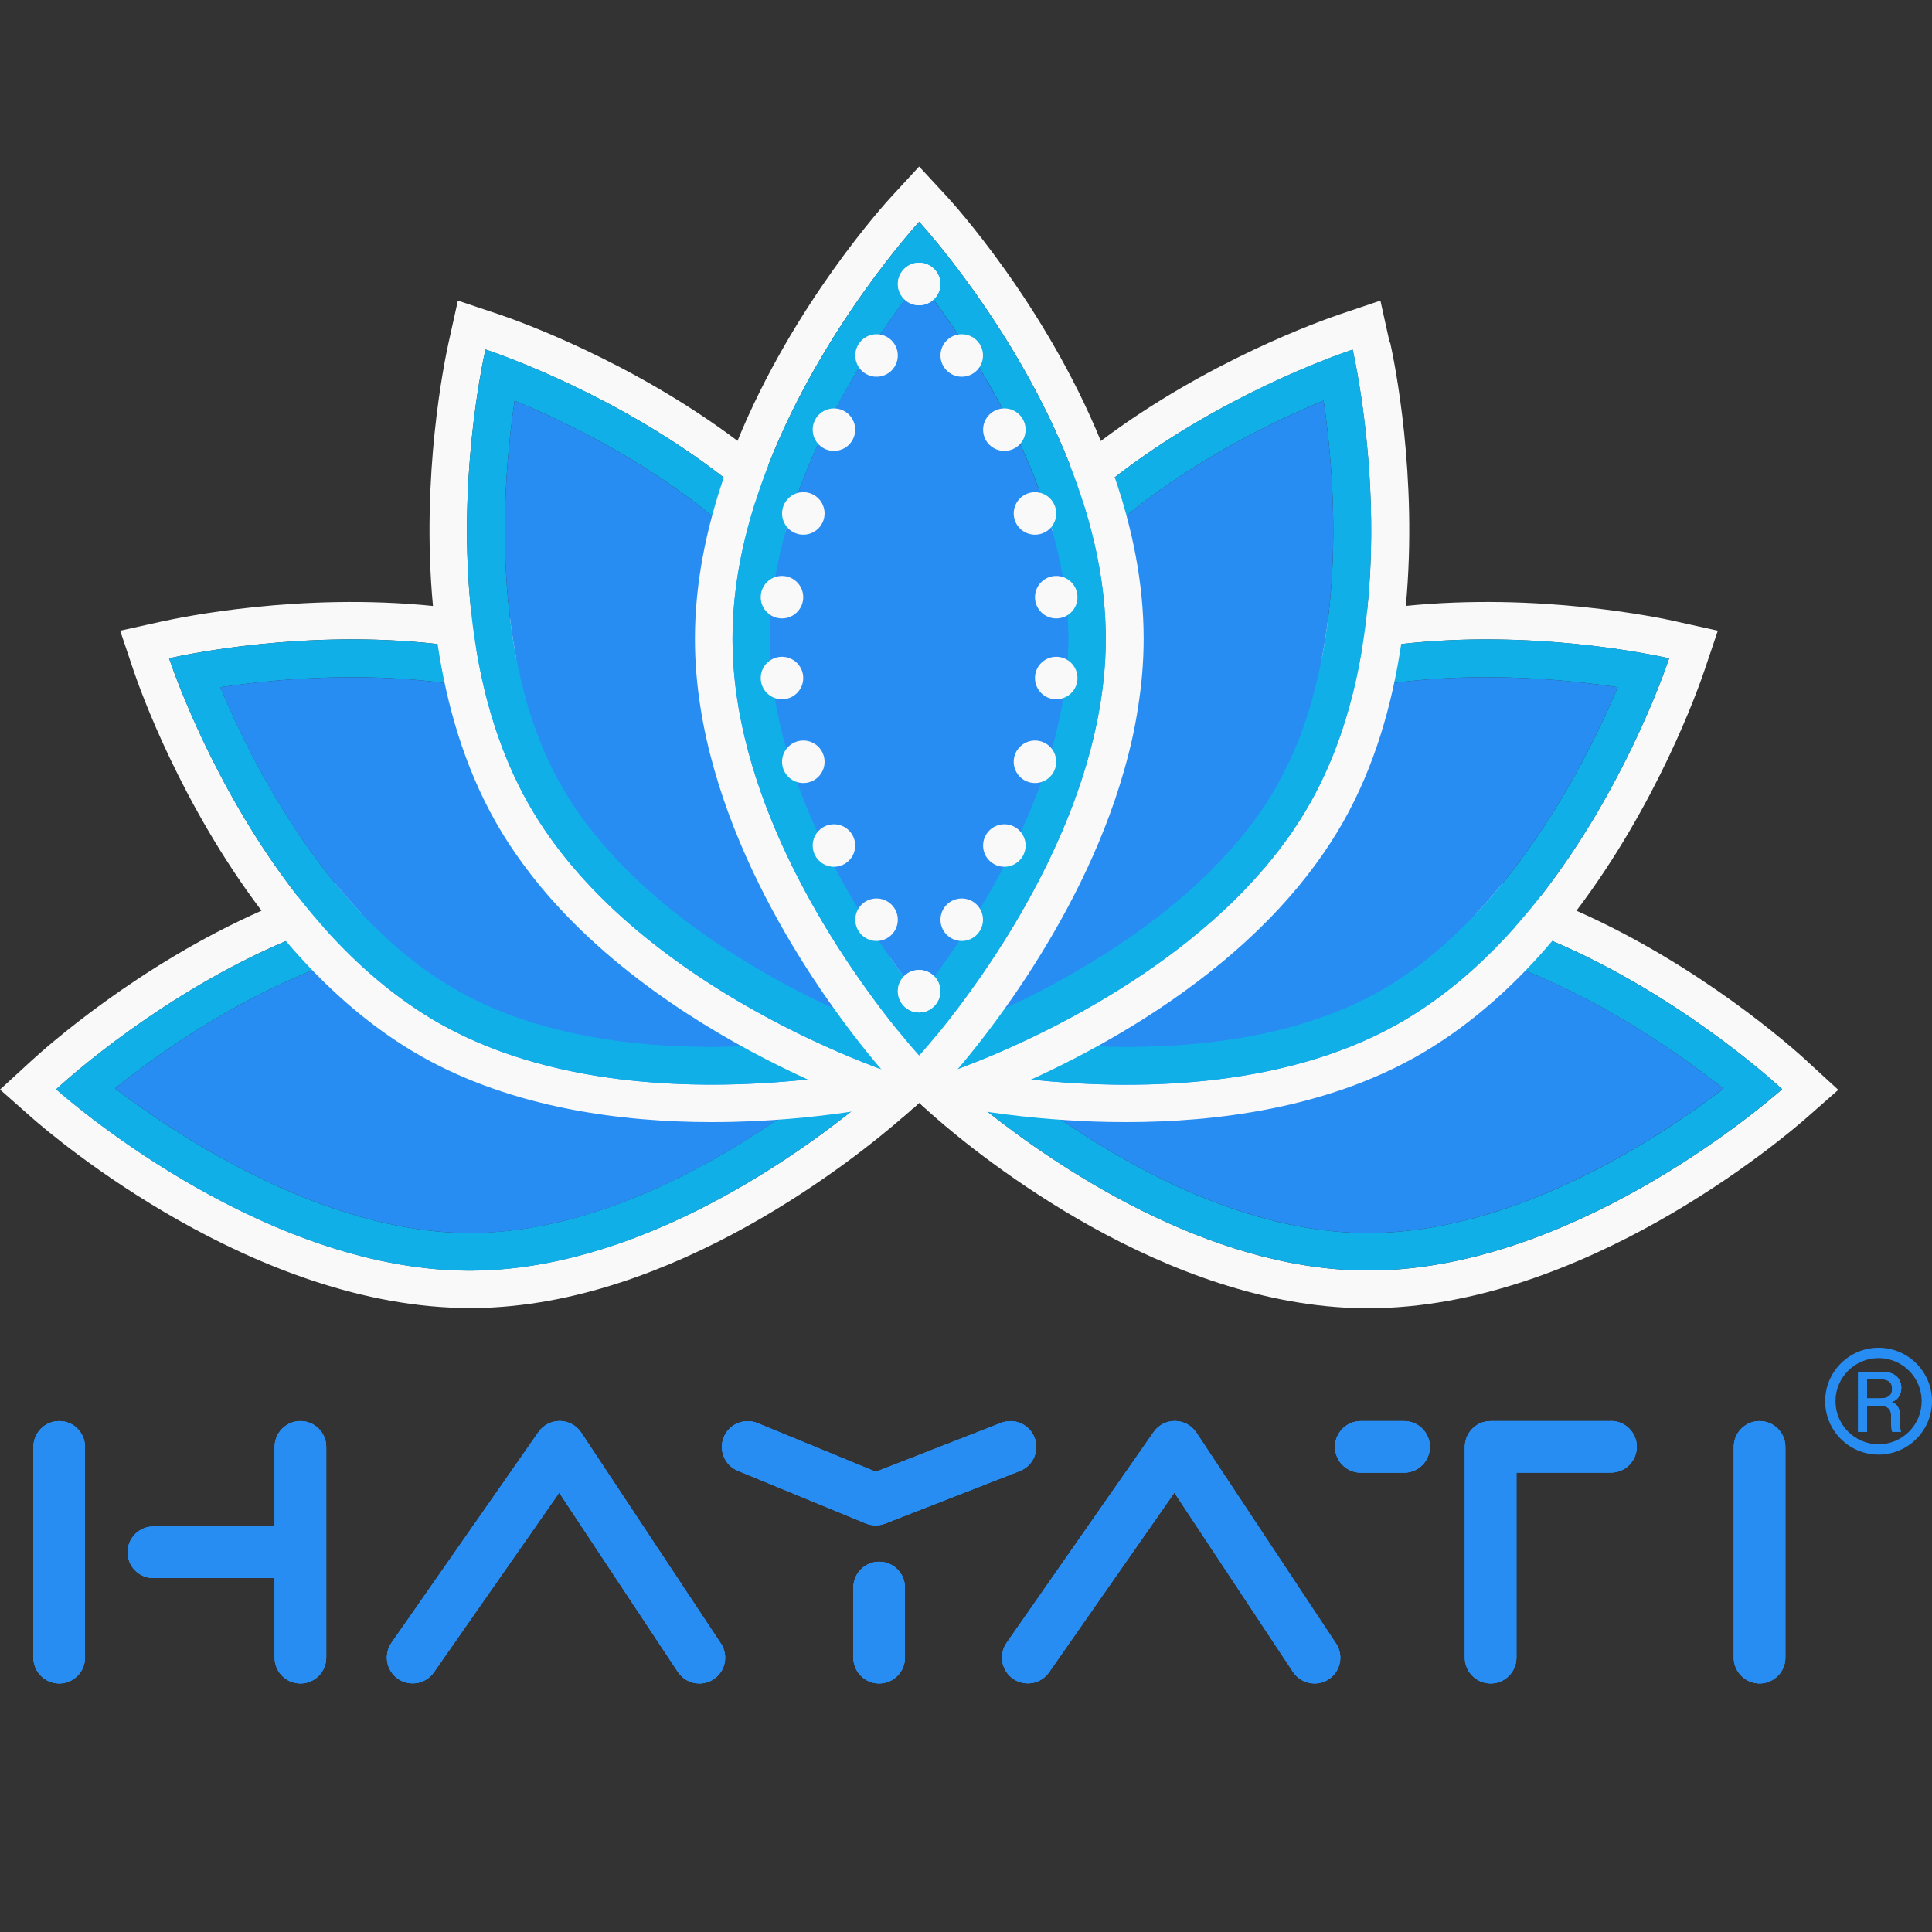 <svg id="Layer_1" data-name="Layer 1" xmlns="http://www.w3.org/2000/svg" viewBox="0 0 200 200">
  <rect x="0" y="0" width="200" height="200" fill="#333333" stroke="none"/>
  <defs>
    <style>
      .cls-1 {
        fill: #288df2;
      }

      .cls-2 {
        fill: #f9f9f9;
      }

      .cls-3 {
        fill: #10afe7;
      }
    </style>
  </defs>
  <g>
    <g>
      <g>
        <g>
          <path class="cls-1" d="M6.13,147.11c-1.47,0-2.67,1.2-2.67,2.67v21.82c0,1.47,1.19,2.67,2.67,2.67s2.67-1.2,2.67-2.67v-21.82c0-1.47-1.19-2.67-2.67-2.67Z"></path>
          <path class="cls-1" d="M6.13,147.11c-1.47,0-2.67,1.2-2.67,2.67v21.82c0,1.47,1.19,2.67,2.67,2.67s2.67-1.2,2.67-2.67v-21.82c0-1.47-1.19-2.67-2.67-2.67Z"></path>
        </g>
        <g>
          <path class="cls-1" d="M31.1,147.11c-1.47,0-2.67,1.2-2.67,2.67v8.24h-12.55c-1.47,0-2.67,1.2-2.67,2.67s1.19,2.67,2.67,2.67h12.55v8.24c0,1.47,1.19,2.67,2.67,2.67s2.67-1.2,2.67-2.67v-21.82c0-1.47-1.19-2.67-2.67-2.67Z"></path>
          <path class="cls-1" d="M31.1,147.11c-1.47,0-2.67,1.2-2.67,2.67v8.24h-12.55c-1.47,0-2.67,1.2-2.67,2.67s1.19,2.67,2.67,2.67h12.55v8.24c0,1.47,1.19,2.67,2.67,2.67s2.67-1.2,2.67-2.67v-21.82c0-1.47-1.19-2.67-2.67-2.67Z"></path>
        </g>
        <g>
          <path class="cls-1" d="M60.16,148.3c-.49-.74-1.31-1.18-2.19-1.2-.88,0-1.72.42-2.22,1.14l-15.22,21.82c-.84,1.21-.55,2.87.66,3.72,1.21.84,2.87.55,3.72-.66l12.98-18.6,12.28,18.55c.51.78,1.36,1.2,2.23,1.2.51,0,1.02-.14,1.47-.44,1.23-.81,1.57-2.47.75-3.7l-14.45-21.82Z"></path>
          <path class="cls-1" d="M60.16,148.3c-.49-.74-1.31-1.18-2.19-1.2-.88,0-1.72.42-2.22,1.14l-15.22,21.82c-.84,1.21-.55,2.87.66,3.72,1.21.84,2.87.55,3.72-.66l12.98-18.6,12.28,18.55c.51.78,1.36,1.2,2.23,1.2.51,0,1.02-.14,1.47-.44,1.23-.81,1.57-2.47.75-3.7l-14.45-21.82Z"></path>
        </g>
        <g>
          <path class="cls-1" d="M123.84,148.3c-.49-.74-1.31-1.18-2.19-1.2-.89,0-1.72.42-2.22,1.14l-15.22,21.82c-.84,1.21-.55,2.87.66,3.72,1.21.84,2.87.55,3.72-.66l12.98-18.6,12.28,18.55c.51.78,1.36,1.2,2.23,1.2.51,0,1.02-.14,1.47-.44,1.23-.81,1.57-2.47.75-3.7l-14.45-21.82Z"></path>
          <path class="cls-1" d="M123.84,148.3c-.49-.74-1.31-1.18-2.19-1.2-.89,0-1.72.42-2.22,1.14l-15.22,21.82c-.84,1.21-.55,2.87.66,3.72,1.21.84,2.87.55,3.72-.66l12.98-18.6,12.28,18.55c.51.78,1.36,1.2,2.23,1.2.51,0,1.02-.14,1.47-.44,1.23-.81,1.57-2.47.75-3.7l-14.45-21.82Z"></path>
        </g>
        <g>
          <path class="cls-1" d="M90.65,157.9c.33,0,.66-.06.97-.18l13.96-5.45c1.37-.54,2.05-2.08,1.51-3.46-.54-1.37-2.08-2.05-3.46-1.51l-12.96,5.06-12.26-5.04c-1.36-.56-2.92.09-3.48,1.45-.56,1.36.09,2.92,1.45,3.48l13.24,5.45c.33.13.67.2,1.02.2Z"></path>
          <path class="cls-1" d="M90.65,157.9c.33,0,.66-.06.97-.18l13.96-5.45c1.37-.54,2.05-2.08,1.51-3.46-.54-1.37-2.08-2.05-3.46-1.51l-12.96,5.06-12.26-5.04c-1.36-.56-2.92.09-3.48,1.45-.56,1.36.09,2.92,1.45,3.48l13.24,5.45c.33.13.67.2,1.02.2Z"></path>
        </g>
        <g>
          <path class="cls-1" d="M91.01,161.67c-1.47,0-2.67,1.2-2.67,2.67v7.26c0,1.47,1.19,2.67,2.67,2.67s2.67-1.2,2.67-2.67v-7.26c0-1.47-1.19-2.67-2.67-2.67Z"></path>
          <path class="cls-1" d="M91.01,161.67c-1.47,0-2.67,1.2-2.67,2.67v7.26c0,1.47,1.19,2.67,2.67,2.67s2.67-1.2,2.67-2.67v-7.26c0-1.47-1.19-2.67-2.67-2.67Z"></path>
        </g>
        <g>
          <path class="cls-1" d="M166.77,147.11h-12.46c-1.47,0-2.67,1.2-2.67,2.67v21.82c0,1.47,1.2,2.67,2.67,2.67s2.67-1.2,2.67-2.67v-19.16h9.79c1.47,0,2.67-1.2,2.67-2.67s-1.2-2.67-2.67-2.67Z"></path>
          <path class="cls-1" d="M166.77,147.11h-12.46c-1.47,0-2.67,1.2-2.67,2.67v21.82c0,1.47,1.2,2.67,2.67,2.67s2.67-1.2,2.67-2.67v-19.16h9.79c1.47,0,2.67-1.2,2.67-2.67s-1.2-2.67-2.67-2.67Z"></path>
        </g>
        <g>
          <path class="cls-1" d="M145.35,147.11h-4.48c-1.47,0-2.67,1.2-2.67,2.67s1.2,2.67,2.67,2.67h4.48c1.47,0,2.67-1.2,2.67-2.67s-1.2-2.67-2.67-2.67Z"></path>
          <path class="cls-1" d="M145.35,147.11h-4.48c-1.47,0-2.67,1.2-2.67,2.67s1.2,2.67,2.67,2.67h4.48c1.47,0,2.67-1.2,2.67-2.67s-1.2-2.67-2.67-2.67Z"></path>
        </g>
        <g>
          <path class="cls-1" d="M182.15,147.11c-1.47,0-2.67,1.2-2.67,2.67v21.82c0,1.47,1.2,2.67,2.67,2.67s2.67-1.2,2.67-2.67v-21.82c0-1.47-1.2-2.67-2.67-2.67Z"></path>
          <path class="cls-1" d="M182.15,147.11c-1.47,0-2.67,1.2-2.67,2.67v21.82c0,1.47,1.2,2.67,2.67,2.67s2.67-1.2,2.67-2.67v-21.82c0-1.47-1.2-2.67-2.67-2.67Z"></path>
        </g>
      </g>
      <g>
        <path class="cls-1" d="M6.13,147.11c-1.47,0-2.67,1.2-2.67,2.67v21.82c0,1.47,1.19,2.67,2.67,2.67s2.67-1.2,2.67-2.67v-21.82c0-1.47-1.19-2.67-2.67-2.67Z"></path>
        <path class="cls-1" d="M31.1,147.11c-1.47,0-2.67,1.2-2.67,2.67v8.24h-12.55c-1.47,0-2.67,1.2-2.67,2.67s1.19,2.67,2.67,2.67h12.55v8.24c0,1.47,1.19,2.67,2.67,2.67s2.67-1.2,2.67-2.67v-21.82c0-1.47-1.19-2.67-2.67-2.67Z"></path>
        <path class="cls-1" d="M60.16,148.3c-.49-.74-1.31-1.18-2.19-1.2-.88,0-1.72.42-2.22,1.14l-15.22,21.82c-.84,1.21-.55,2.87.66,3.72,1.21.84,2.87.55,3.72-.66l12.98-18.6,12.28,18.55c.51.78,1.36,1.2,2.23,1.2.51,0,1.02-.14,1.47-.44,1.23-.81,1.57-2.47.75-3.7l-14.45-21.82Z"></path>
        <path class="cls-1" d="M123.84,148.3c-.49-.74-1.31-1.18-2.19-1.2-.89,0-1.72.42-2.22,1.14l-15.22,21.82c-.84,1.21-.55,2.87.66,3.72,1.21.84,2.87.55,3.72-.66l12.98-18.6,12.28,18.55c.51.78,1.36,1.2,2.23,1.2.51,0,1.02-.14,1.47-.44,1.23-.81,1.57-2.47.75-3.7l-14.45-21.82Z"></path>
        <path class="cls-1" d="M90.65,157.9c.33,0,.66-.06.97-.18l13.96-5.45c1.37-.54,2.05-2.08,1.51-3.46-.54-1.37-2.08-2.05-3.46-1.51l-12.96,5.06-12.26-5.04c-1.36-.56-2.92.09-3.48,1.45-.56,1.36.09,2.92,1.45,3.48l13.24,5.45c.33.13.67.2,1.02.2Z"></path>
        <path class="cls-1" d="M91.01,161.67c-1.47,0-2.67,1.2-2.67,2.67v7.26c0,1.47,1.19,2.67,2.67,2.67s2.67-1.2,2.67-2.67v-7.26c0-1.47-1.19-2.67-2.67-2.67Z"></path>
        <path class="cls-1" d="M166.77,147.11h-12.46c-1.47,0-2.67,1.2-2.67,2.67v21.82c0,1.47,1.2,2.67,2.67,2.67s2.67-1.2,2.67-2.67v-19.16h9.79c1.47,0,2.67-1.2,2.67-2.67s-1.2-2.67-2.67-2.67Z"></path>
        <path class="cls-1" d="M145.35,147.11h-4.48c-1.47,0-2.67,1.2-2.67,2.67s1.2,2.67,2.67,2.67h4.48c1.47,0,2.67-1.2,2.67-2.67s-1.2-2.67-2.67-2.67Z"></path>
        <path class="cls-1" d="M182.15,147.11c-1.47,0-2.67,1.2-2.67,2.67v21.82c0,1.47,1.2,2.67,2.67,2.67s2.67-1.2,2.67-2.67v-21.82c0-1.47-1.2-2.67-2.67-2.67Z"></path>
      </g>
    </g>
    <g>
      <g>
        <path class="cls-1" d="M193.27,145.53v2.69h-.91v-6.21h2.48c1.29,0,1.98.7,1.98,1.67,0,.81-.46,1.29-1.03,1.46.47.13.91.5.91,1.58v.27c0,.43-.02.95.08,1.22h-.89c-.11-.27-.11-.75-.11-1.35v-.12c0-.85-.23-1.22-1.33-1.22h-1.2ZM193.27,144.77h1.31c.91,0,1.3-.34,1.3-1.01s-.41-.99-1.22-.99h-1.39v1.99Z"></path>
        <path class="cls-1" d="M193.27,145.53v2.69h-.91v-6.21h2.48c1.29,0,1.98.7,1.98,1.67,0,.81-.46,1.29-1.03,1.46.47.13.91.5.91,1.58v.27c0,.43-.02.95.08,1.22h-.89c-.11-.27-.11-.75-.11-1.35v-.12c0-.85-.23-1.22-1.33-1.22h-1.2ZM193.27,144.77h1.31c.91,0,1.3-.34,1.3-1.01s-.41-.99-1.22-.99h-1.39v1.99Z"></path>
      </g>
      <path class="cls-1" d="M193.27,145.53v2.69h-.91v-6.21h2.48c1.29,0,1.98.7,1.98,1.67,0,.81-.46,1.29-1.03,1.46.47.13.91.5.91,1.58v.27c0,.43-.02.95.08,1.22h-.89c-.11-.27-.11-.75-.11-1.35v-.12c0-.85-.23-1.22-1.33-1.22h-1.2ZM193.27,144.77h1.31c.91,0,1.3-.34,1.3-1.01s-.41-.99-1.22-.99h-1.39v1.99Z"></path>
    </g>
    <path class="cls-1" d="M194.47,150.58c-3.05,0-5.53-2.48-5.53-5.53s2.48-5.53,5.53-5.53,5.53,2.48,5.53,5.53-2.48,5.53-5.53,5.53ZM194.47,140.59c-2.46,0-4.46,2-4.46,4.46s2,4.46,4.46,4.46,4.46-2,4.46-4.46-2-4.46-4.46-4.46Z"></path>
  </g>
  <g>
    <path class="cls-2" d="M96.96,111.05l-.3-.26-1.5-1.33-.65-.57-.09-.08c-.06-.05-.15-.12-.24-.21-.23-.19-.53-.46-.92-.78-.05-.04-.1-.09-.16-.12h0c-.57-.47-1.28-1.05-2.14-1.7-1.76-1.36-4.08-3.06-6.87-4.85-6.25-4.04-14.79-8.55-24.17-10.71-1.9-.44-3.83-.78-5.78-1-1.83-.22-3.67-.32-5.52-.3-6.2.07-12.25,1.51-17.82,3.61-1.27.48-2.51.99-3.72,1.52-12.78,5.65-22.31,14.14-23.81,15.52l-3.27,3,3.34,2.95c2.3,2.02,23.03,19.67,45.33,19.67.16,0,.3,0,.46,0,20.59-.22,39.62-15.63,44.41-19.82.44-.37.75-.66.95-.84h0s.23-.22.23-.22l.43-.4.35-.32.22-.2.42-.39,1.19-1.1.42-.39-.79-.69ZM49.09,131.53c-21.09.23-41.16-16.91-43.18-18.69l-.09-.08.09-.09c1.35-1.24,11-9.85,23.7-15.26,1.25-.53,2.54-1.03,3.84-1.49,4.82-1.7,9.99-2.83,15.23-2.89,3.11-.03,6.21.31,9.22.93,2.75.57,5.44,1.36,8.03,2.3,11.14,4.05,20.3,10.86,24.15,13.97.21.17.4.33.58.48.58.47.99.82,1.2,1.01l.09.09-.09.08c-.35.32-1.23,1.11-2.57,2.21-.37.31-.78.64-1.21.99-7.04,5.59-22.59,16.25-38.98,16.43Z"></path>
    <path class="cls-3" d="M91.84,111.74c-2.02-1.77-22.09-18.92-43.18-18.69-21.09.23-40.78,17.81-42.76,19.63l-.09.09.09.08c2.02,1.78,22.09,18.93,43.18,18.69,21.08-.23,40.77-17.81,42.76-19.63l.09-.08-.09-.09ZM49.04,127.64c-.12,0-.25,0-.37,0-15.16,0-30.19-9.98-36.77-14.97,6.57-5.27,21.37-15.58,36.81-15.75,15.46-.13,30.48,9.83,37.16,14.95-6.56,5.26-21.38,15.59-36.83,15.76Z"></path>
    <path class="cls-1" d="M85.87,111.88c-6.56,5.26-21.38,15.59-36.83,15.76-.12,0-.25,0-.37,0-15.16,0-30.19-9.98-36.77-14.97,6.57-5.27,21.37-15.58,36.81-15.75,15.46-.13,30.48,9.83,37.16,14.95Z"></path>
    <path class="cls-2" d="M187.03,109.81c-1.51-1.38-11.03-9.86-23.81-15.52-1.21-.54-2.45-1.04-3.72-1.52-5.57-2.09-11.63-3.54-17.82-3.61h-.45c-1.7,0-3.39.1-5.06.29-1.96.23-3.89.57-5.79,1.01-9.38,2.16-17.92,6.68-24.18,10.72-2.78,1.79-5.11,3.48-6.86,4.84-.86.65-1.56,1.23-2.13,1.69h0c-.05.05-.11.09-.16.13-.39.32-.69.58-.92.79-.09.08-.18.15-.24.2l-.74.65-1.52,1.33-.3.27-.78.68.41.38,1.19,1.1.43.4.22.2.34.32.44.4.22.2.02.02c.19.17.51.46.93.83,4.77,4.18,23.8,19.6,44.42,19.82.15,0,.3,0,.46,0,22.29,0,43.02-17.65,45.33-19.67l3.34-2.94-3.27-3ZM184.4,112.83c-2.03,1.78-22.1,18.93-43.18,18.69-16.39-.18-31.93-10.84-38.98-16.43-.44-.35-.85-.68-1.22-.99-1.34-1.1-2.22-1.89-2.57-2.21l-.09-.08.09-.09c.21-.19.61-.54,1.2-1.01.18-.15.37-.31.58-.48,3.84-3.1,13-9.91,24.14-13.97,2.59-.94,5.28-1.73,8.04-2.3,3.01-.62,6.1-.96,9.22-.93,5.24.05,10.41,1.19,15.23,2.89,1.31.46,2.59.96,3.84,1.49,12.7,5.4,22.34,14.01,23.7,15.26l.09.09-.09.08Z"></path>
    <path class="cls-3" d="M184.4,112.67c-1.35-1.24-11-9.85-23.7-15.26-1.25-.53-2.54-1.03-3.84-1.49-4.82-1.7-9.99-2.83-15.23-2.89-3.11-.03-6.21.31-9.22.93-2.76.57-5.45,1.36-8.04,2.3-11.14,4.06-20.3,10.86-24.14,13.97-.21.17-.4.33-.58.48-.58.47-.99.82-1.2,1.01l-.09.09.09.08c.35.32,1.23,1.11,2.57,2.21.37.31.78.64,1.22.99,7.05,5.59,22.59,16.25,38.98,16.43,21.08.23,41.15-16.91,43.18-18.69l.09-.08-.09-.09ZM141.26,127.64c-12.07-.12-23.74-6.45-31.4-11.72-1.82-1.25-3.42-2.45-4.74-3.48-.24-.19-.47-.37-.69-.55.15-.12.3-.23.47-.35,4.51-3.41,12.35-8.67,21.46-11.86,4.7-1.65,9.75-2.75,14.85-2.75h.39c4.17.05,8.32.86,12.28,2.12,1.37.43,2.72.92,4.04,1.45,8.83,3.55,16.36,8.93,20.49,12.2-6.69,5.13-21.7,15.08-37.14,14.94Z"></path>
    <path class="cls-1" d="M178.4,112.7c-6.69,5.13-21.7,15.08-37.14,14.94-15.46-.16-30.27-10.49-36.83-15.76,6.63-5.08,21.46-14.95,36.78-14.95h.39c15.27.16,30.27,10.59,36.81,15.77Z"></path>
    <path class="cls-2" d="M97.45,112.51l-.12-.38-.37-1.08-.22-.65-.45-1.33-.04-.12c-.03-.09-.07-.2-.12-.34-.04-.09-.08-.21-.12-.33-.19-.55-.49-1.34-.87-2.3-.33-.85-.75-1.84-1.23-2.95h0c-.51-1.18-1.1-2.49-1.79-3.88-3.1-6.34-7.94-14.6-14.71-21.49-1.54-1.57-3.18-3.07-4.91-4.46-1.92-1.53-3.96-2.93-6.12-4.14-5.51-3.1-11.62-4.88-17.61-5.82-1.32-.21-2.64-.38-3.95-.51-13.76-1.4-26.07,1.17-28.04,1.6l-4.34.96,1.42,4.22c.65,1.92,4.87,13.75,13.22,24.77.8,1.05,1.64,2.1,2.51,3.13,3.93,4.62,8.62,8.9,14.13,12,9.45,5.3,20.62,6.75,29.99,6.75,5.72,0,10.76-.54,14.34-1.07,1.03-.16,1.94-.3,2.71-.44,1.26-.22,2.14-.41,2.56-.51l.86-.19.13-.03.49-.11.34-.08.57-.12.35-.08.55-.12,1.06-.23-.23-.67ZM45.63,106.02c-4.67-2.63-8.73-6.19-12.19-10.09-.93-1.03-1.8-2.09-2.64-3.17-8.41-10.76-12.67-22.76-13.26-24.5l-.04-.11.12-.03c1.78-.4,14.16-2.99,27.68-1.45,1.33.16,2.67.35,4.01.58,5.19.93,10.42,2.54,15.16,5.19,3.49,1.96,6.64,4.45,9.46,7.21,2.89,2.82,5.42,5.93,7.61,9.06,3.03,4.32,5.41,8.66,7.19,12.3.9,1.87,1.65,3.56,2.23,4.98.9,2.15,1.43,3.67,1.61,4.21l.04.11-.12.03c-.25.05-.7.15-1.33.27-.02,0-.05,0-.07.02-.14.02-.29.05-.44.09-1.59.3-4.03.69-7.04,1.02-9.78,1.04-25.57,1.24-37.97-5.72Z"></path>
    <path class="cls-3" d="M92.56,110.21c-.86-2.55-9.7-27.43-28.09-37.76-18.38-10.32-44.22-4.91-46.85-4.33l-.12.03.04.11c.87,2.56,9.71,27.43,28.09,37.76,18.38,10.32,44.23,4.91,46.85,4.33l.12-.03-.04-.11ZM47.54,102.63c-13.46-7.56-21.49-23.71-24.73-31.49,8.24-1.23,26.44-2.78,39.77,4.7,13.31,7.47,21.46,23.8,24.71,31.49-8.25,1.24-26.43,2.77-39.75-4.7Z"></path>
    <path class="cls-1" d="M87.28,107.33c-8.25,1.24-26.43,2.77-39.75-4.7-13.46-7.56-21.49-23.71-24.73-31.49,8.24-1.23,26.44-2.78,39.77,4.7,13.31,7.47,21.46,23.8,24.71,31.49Z"></path>
    <path class="cls-2" d="M173.52,64.33c-1.98-.44-14.28-3-28.04-1.6-1.31.13-2.63.3-3.95.51-5.99.95-12.09,2.73-17.61,5.82-2.17,1.22-4.21,2.62-6.14,4.16-1.74,1.38-3.38,2.89-4.91,4.46-6.77,6.9-11.62,15.15-14.71,21.49-.68,1.39-1.27,2.68-1.78,3.86-.48,1.11-.89,2.11-1.24,2.96-.38.96-.67,1.75-.86,2.3-.05.12-.09.23-.12.32-.05.13-.09.25-.12.34l-.5,1.45-.22.66-.37,1.06-.13.38-.23.68,1.07.24.54.12.36.08.56.12.35.08.48.11.13.03.86.19c.42.09,1.3.29,2.57.51.77.14,1.67.29,2.71.44,2.09.31,4.68.62,7.62.82,2.08.15,4.35.24,6.72.24,9.37,0,20.55-1.45,29.99-6.75,4.26-2.4,8.03-5.49,11.34-8.91.97-1,1.91-2.04,2.79-3.09.88-1.03,1.72-2.08,2.51-3.13,8.35-11.02,12.57-22.86,13.22-24.78l1.42-4.21-4.34-.96ZM172.75,68.26c-.58,1.73-4.84,13.73-13.25,24.5-.83,1.07-1.71,2.13-2.64,3.17-.95,1.07-1.94,2.12-2.99,3.13-2.75,2.67-5.82,5.06-9.21,6.97-12.41,6.96-28.21,6.77-37.98,5.72-.62-.07-1.22-.14-1.79-.21-2.19-.27-3.98-.58-5.24-.81-.16-.03-.3-.06-.44-.09-.02,0-.05,0-.07-.02-.63-.12-1.08-.22-1.33-.27l-.12-.03.04-.11c.18-.54.72-2.05,1.6-4.2.59-1.42,1.35-3.13,2.26-5.02,1.77-3.63,4.13-7.94,7.14-12.23,2.2-3.13,4.74-6.26,7.63-9.1,2.82-2.76,5.96-5.25,9.46-7.21,4.74-2.66,9.96-4.27,15.16-5.19,1.35-.23,2.68-.43,4.01-.58,13.52-1.55,25.9,1.05,27.68,1.45l.12.03-.04.11Z"></path>
    <path class="cls-3" d="M172.67,68.12c-2.63-.58-28.46-5.99-46.85,4.33-18.38,10.33-27.22,35.2-28.08,37.76l-.04.11.12.03c2.63.58,28.46,5.99,46.85-4.33,18.38-10.33,27.22-35.2,28.08-37.76l.04-.11-.12-.03ZM142.76,102.63c-13.31,7.47-31.49,5.94-39.75,4.7,3.24-7.68,11.39-24.01,24.71-31.49,13.31-7.47,31.49-5.94,39.75-4.7-3.24,7.69-11.39,24.01-24.71,31.49Z"></path>
    <path class="cls-1" d="M167.47,71.14c-3.24,7.69-11.39,24.01-24.71,31.49-13.31,7.47-31.49,5.94-39.75,4.7,3.24-7.68,11.39-24.01,24.71-31.49,13.31-7.47,31.49-5.94,39.75-4.7Z"></path>
    <path class="cls-2" d="M97.12,78.06c-.48-2.57-1.13-5.13-1.98-7.66-.93-2.78-2.1-5.51-3.57-8.1-3.11-5.52-7.42-10.21-12.05-14.13-1.05-.89-2.11-1.73-3.18-2.54-11.02-8.28-22.81-12.46-24.73-13.1l-4.21-1.41-.96,4.33c-.43,1.94-2.88,13.83-1.62,27.27.12,1.31.28,2.62.48,3.95.93,6.24,2.74,12.63,5.99,18.38.86,1.53,1.82,2.99,2.85,4.39,1.16,1.59,2.41,3.1,3.74,4.53,8.06,8.71,18.6,14.52,25.72,17.77,2.33,1.06,4.28,1.84,5.67,2.36.61.23,1.12.42,1.49.54.2.08.36.13.48.17l2.29.77c.44-.37.75-.66.95-.84h0s.23-.22.23-.22l.43-.4.44.4.22.2.13-.58.05-.23.09-.39.07-.31.27-1.21.02-.12c.05-.23.13-.6.23-1.1.03-.12.05-.25.09-.39.11-.59.24-1.32.38-2.17h0c.03-.18.05-.35.09-.53h0c.05-.34.1-.68.16-1.05.3-2.06.6-4.6.79-7.49.42-6.03.4-13.54-1.04-21.11ZM65.91,96.28c-2.11-1.77-4.14-3.72-6-5.83-1.97-2.24-3.76-4.67-5.24-7.3-2.79-4.95-4.45-10.44-5.36-15.88-.23-1.35-.4-2.69-.54-4.02-1.41-13.22,1.07-25.2,1.46-26.95l.02-.12.12.04c1.73.58,13.75,4.81,24.54,13.2,1.09.85,2.17,1.74,3.22,2.68,3.88,3.44,7.43,7.47,10.06,12.12,2.45,4.34,4.02,9.08,4.98,13.85,1.87,9.26,1.46,18.58.74,24.97h0c-.18,1.58-.38,2.97-.57,4.14-.03.23-.07.44-.1.65-.02.15-.05.29-.07.43-.25,1.42-.45,2.39-.54,2.8l-.02.12-.12-.04c-.24-.09-.68-.23-1.29-.46-.04-.02-.08-.03-.12-.04-.3-.12-.65-.25-1.03-.4-4.77-1.84-15.17-6.39-24.15-13.97Z"></path>
    <path class="cls-3" d="M88.19,64.21c-10.37-18.36-35.27-27.13-37.82-28l-.12-.04-.02.12c-.58,2.64-5.93,28.49,4.44,46.85,10.37,18.36,35.27,27.13,37.82,28l.12.04.02-.12c.58-2.63,5.93-28.49-4.44-46.85ZM89.63,105.87c-7.68-3.22-24.05-11.34-31.57-24.64-7.51-13.31-6.01-31.52-4.79-39.75,7.78,3.21,23.95,11.21,31.53,24.65,7.59,13.45,6.1,31.41,4.82,39.75Z"></path>
    <path class="cls-1" d="M89.63,105.87c-7.68-3.22-24.05-11.34-31.57-24.64-7.51-13.31-6.01-31.52-4.79-39.75,7.78,3.21,23.95,11.21,31.53,24.65,7.59,13.45,6.1,31.41,4.82,39.75Z"></path>
    <path class="cls-2" d="M143.86,35.46l-.96-4.34-4.21,1.42c-1.91.65-13.71,4.82-24.73,13.11-1.07.8-2.14,1.65-3.18,2.53-4.64,3.92-8.94,8.62-12.05,14.13-1.46,2.6-2.64,5.32-3.57,8.1-.85,2.53-1.49,5.09-1.97,7.66-1.44,7.57-1.46,15.06-1.05,21.1.2,2.89.51,5.44.81,7.5.05.36.1.71.16,1.03h0c.02.19.05.38.09.56.14.84.26,1.56.37,2.15.03.14.05.27.09.39.09.51.17.87.23,1.1l.3,1.32.07.32.09.39.05.23.13.59.23-.21.43-.4.44.4.22.2.02.02c.19.17.51.46.93.83l2.29-.77c.12-.04.29-.1.49-.17.37-.13.87-.31,1.49-.54,1.07-.4,2.47-.96,4.11-1.67.5-.22,1.02-.45,1.56-.69,5.44-2.48,12.88-6.45,19.67-12.07,2.11-1.74,4.15-3.64,6.06-5.7,1.32-1.43,2.58-2.94,3.74-4.53,1.03-1.4,1.98-2.86,2.85-4.39,3.25-5.75,5.06-12.14,5.99-18.38.2-1.33.36-2.64.48-3.95,1.26-13.45-1.19-25.33-1.62-27.27ZM140.98,67.26c-.91,5.44-2.57,10.93-5.36,15.88-1.49,2.64-3.27,5.07-5.25,7.31-1.87,2.12-3.89,4.06-6,5.82-8.97,7.57-19.36,12.12-24.14,13.97-.38.15-.72.28-1.03.4-.04,0-.08.02-.12.04-.61.23-1.05.37-1.29.46l-.12.04-.02-.12c-.09-.41-.3-1.39-.54-2.82h0c-.02-.13-.05-.26-.07-.4-.03-.21-.07-.43-.11-.66-.19-1.17-.38-2.57-.56-4.14-.72-6.39-1.14-15.7.74-24.96.96-4.77,2.54-9.51,4.98-13.85,2.62-4.63,6.17-8.66,10.05-12.11,1.05-.93,2.13-1.83,3.22-2.68,10.79-8.39,22.82-12.62,24.55-13.2l.11-.04.03.12c.39,1.75,2.87,13.73,1.46,26.95-.14,1.33-.32,2.68-.54,4.02Z"></path>
    <path class="cls-3" d="M140.06,36.3l-.03-.12-.11.04c-2.56.86-27.45,9.64-37.82,28-10.37,18.36-5.02,44.22-4.44,46.85l.02.12.12-.04c2.55-.86,27.44-9.64,37.82-28,10.37-18.36,5.02-44.21,4.44-46.85ZM132.23,81.23c-7.51,13.31-23.87,21.42-31.57,24.64-1.27-8.34-2.77-26.3,4.82-39.75,7.59-13.44,23.76-21.44,31.54-24.65,1.21,8.24,2.72,26.45-4.8,39.75Z"></path>
    <path class="cls-1" d="M132.23,81.23c-7.51,13.31-23.87,21.42-31.57,24.64-1.27-8.34-2.77-26.3,4.82-39.75,7.59-13.44,23.76-21.44,31.54-24.65,1.21,8.24,2.72,26.45-4.8,39.75Z"></path>
    <path class="cls-2" d="M93.35,107.18c-.13-.16-.27-.33-.41-.51-1.14-1.4-2.61-3.31-4.21-5.64.9,1.87,1.65,3.56,2.23,4.98.86.65,1.57,1.24,2.14,1.7h0c.05.05.11.09.16.13.39.32.69.58.92.78.03-.09.07-.2.12-.32-.26-.3-.58-.68-.93-1.11ZM115.37,49.42c-.44-1.28-.91-2.55-1.42-3.78-5.8-14.2-15.37-24.69-15.94-25.31l-2.86-3.09-2.85,3.09c-.58.62-10.14,11.1-15.95,25.3-.51,1.24-.99,2.5-1.42,3.79-1.8,5.26-2.99,10.91-2.99,16.7,0,2.4.2,4.76.57,7.09.34,2.19.83,4.35,1.43,6.45,2.36,8.32,6.44,15.82,10.16,21.49,2.91,4.43,5.59,7.75,7.07,9.47,0,.02.02.03.05.05.6.7.99,1.13,1.09,1.24l.54.59.85.92.5.54.18.19.36.38.43-.4.44.4.35-.38.18-.19.51-.54.83-.9.56-.6c.1-.11.49-.54,1.09-1.24.02-.02.03-.04.05-.05,1.47-1.72,4.14-5.03,7.05-9.46,3.72-5.68,7.81-13.17,10.16-21.5.6-2.1,1.09-4.25,1.42-6.44.37-2.33.58-4.71.58-7.11,0-5.79-1.18-11.44-2.99-16.7ZM108.73,88.76c-2.24,4.71-4.83,8.9-7.14,12.23-1.61,2.33-3.09,4.26-4.22,5.66-.15.18-.29.35-.43.51-.36.44-.67.82-.93,1.12-.56.64-.87.98-.87.98,0,0-.31-.34-.86-.98-.26-.3-.58-.68-.93-1.11-.13-.16-.27-.33-.41-.51-1.14-1.4-2.61-3.31-4.21-5.64-2.33-3.35-4.93-7.56-7.19-12.3-1.63-3.45-3.09-7.17-4.12-11.06-1-3.73-1.59-7.62-1.59-11.55,0-4.8.9-9.54,2.32-14.02.42-1.34.88-2.64,1.38-3.93,5.61-14.36,15.62-25.2,15.62-25.2,0,0,10.01,10.84,15.62,25.2.51,1.28.97,2.6,1.38,3.93,1.42,4.48,2.32,9.22,2.32,14.01,0,3.93-.61,7.82-1.6,11.56-1.03,3.9-2.49,7.64-4.14,11.08Z"></path>
    <path class="cls-3" d="M95.15,22.97s-19.32,20.92-19.32,43.15,19.32,43.15,19.32,43.15c0,0,19.32-20.91,19.32-43.15s-19.32-43.15-19.32-43.15ZM79.71,66.12c0-15.39,10.3-30.48,15.44-37.07,5.15,6.59,15.44,21.68,15.44,37.07s-10.29,30.49-15.44,37.07c-5.14-6.58-15.44-21.68-15.44-37.07Z"></path>
    <path class="cls-1" d="M110.58,66.12c0,15.39-10.29,30.49-15.44,37.07-5.14-6.58-15.44-21.68-15.44-37.07s10.3-30.48,15.44-37.07c5.15,6.59,15.44,21.68,15.44,37.07Z"></path>
    <path class="cls-2" d="M97.35,29.4c0,1.22-.99,2.2-2.2,2.2s-2.2-.99-2.2-2.2.99-2.2,2.2-2.2,2.2.99,2.2,2.2Z"></path>
    <circle class="cls-2" cx="90.74" cy="36.8" r="2.2"></circle>
    <circle class="cls-2" cx="86.33" cy="44.48" r="2.2"></circle>
    <circle class="cls-2" cx="83.16" cy="53.15" r="2.2"></circle>
    <circle class="cls-2" cx="80.95" cy="61.82" r="2.2"></circle>
    <path class="cls-2" d="M97.35,102.61c0-1.22-.99-2.2-2.2-2.2s-2.2.99-2.2,2.2.99,2.2,2.2,2.2,2.2-.99,2.2-2.2Z"></path>
    <circle class="cls-2" cx="90.74" cy="95.21" r="2.2"></circle>
    <circle class="cls-2" cx="86.33" cy="87.53" r="2.2"></circle>
    <circle class="cls-2" cx="83.16" cy="78.86" r="2.2"></circle>
    <circle class="cls-2" cx="80.95" cy="70.19" r="2.2"></circle>
    <path class="cls-2" d="M92.94,29.4c0,1.22.99,2.2,2.2,2.2s2.2-.99,2.2-2.2-.99-2.2-2.2-2.2-2.2.99-2.2,2.2Z"></path>
    <circle class="cls-2" cx="99.56" cy="36.8" r="2.2"></circle>
    <circle class="cls-2" cx="103.97" cy="44.48" r="2.2"></circle>
    <circle class="cls-2" cx="107.14" cy="53.15" r="2.2"></circle>
    <circle class="cls-2" cx="109.34" cy="61.82" r="2.2"></circle>
    <path class="cls-2" d="M92.94,102.61c0-1.22.99-2.2,2.2-2.2s2.2.99,2.2,2.2-.99,2.2-2.2,2.2-2.2-.99-2.2-2.2Z"></path>
    <circle class="cls-2" cx="99.56" cy="95.21" r="2.2"></circle>
    <circle class="cls-2" cx="103.97" cy="87.53" r="2.2"></circle>
    <circle class="cls-2" cx="107.14" cy="78.86" r="2.2"></circle>
    <circle class="cls-2" cx="109.34" cy="70.19" r="2.2"></circle>
  </g>
</svg>